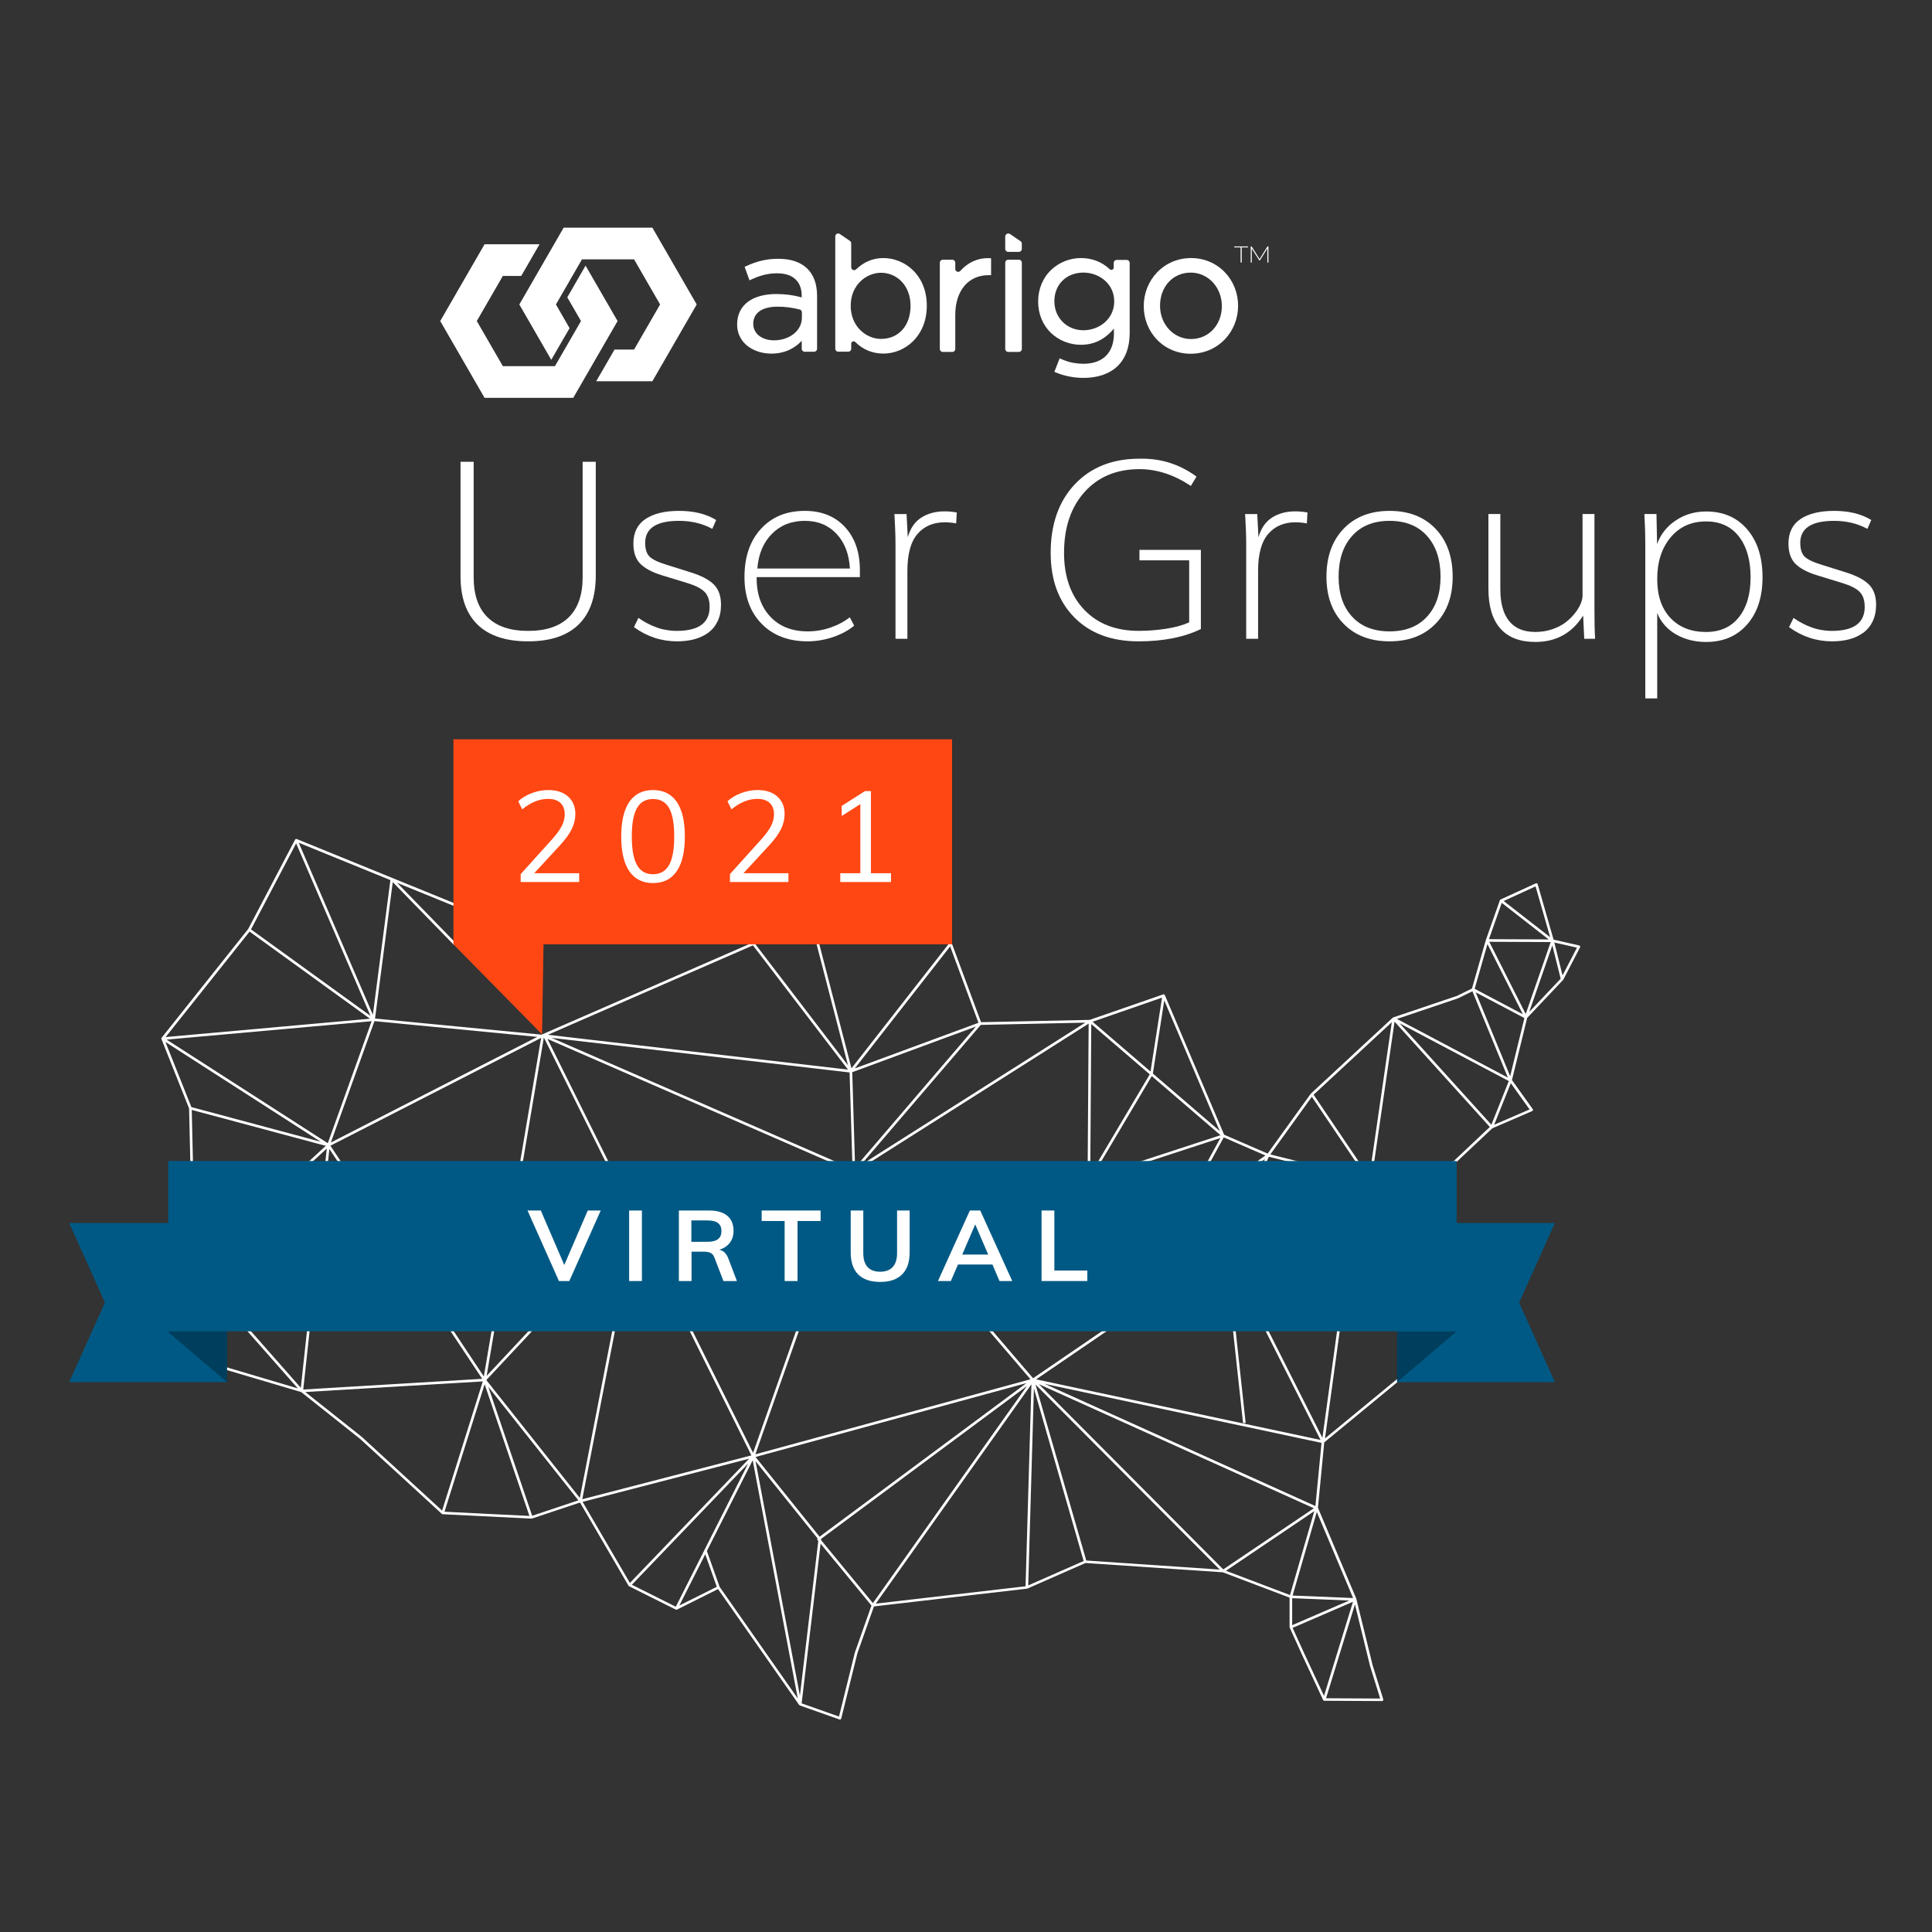 <?xml version="1.0" encoding="utf-8"?>
<!-- Generator: Adobe Illustrator 25.1.0, SVG Export Plug-In . SVG Version: 6.00 Build 0)  -->
<svg version="1.1" id="Layer_1" xmlns="http://www.w3.org/2000/svg" xmlns:xlink="http://www.w3.org/1999/xlink" x="0px" y="0px"
	 viewBox="0 0 1000 1000" style="enable-background:new 0 0 1000 1000;" xml:space="preserve">
<rect x="0" y="0" width="1000" height="1000" fill="#333333" stroke="none"/>
<style type="text/css">
	.st0{fill:#FFFFFF;}
	.st1{fill:none;stroke:#5090CC;stroke-width:0.3;stroke-linejoin:round;stroke-miterlimit:10;}
	.st2{fill:#FF4713;}
	.st3{fill:#EF4B23;}
	.st4{fill:#B13425;}
	.st5{fill:#005A84;}
	.st6{fill:#383943;}
	.st7{clip-path:url(#SVGID_2_);fill:#005A84;}
	.st8{clip-path:url(#SVGID_2_);fill:#383943;}
	.st9{fill:#005984;}
	.st10{opacity:0.3;}
</style>
<path class="st0" d="M817.85,489.74c-0.09-0.19-0.26-0.33-0.47-0.38l-13.25-3.01l-8.24-28.71c-0.05-0.19-0.19-0.35-0.37-0.43
	c-0.18-0.08-0.39-0.08-0.57,0l-18.26,8.37c-0.17,0.08-0.3,0.22-0.36,0.39l-7.27,20.62l-7.17,25.07l-7.74,3.8l-33.02,11.15
	c-0.02,0.01-0.03,0.02-0.05,0.03c-0.01,0.01-0.03,0-0.04,0.01c-0.02,0.01-0.04,0.03-0.06,0.05c-0.03,0.02-0.07,0.03-0.1,0.06
	l-42.42,39.33l-22.33,31l-22.52-9.77l-30.67-72.22c0,0,0,0,0,0l-0.01-0.03l-0.01,0c-0.04-0.1-0.1-0.19-0.18-0.26
	c-0.18-0.15-0.43-0.2-0.66-0.12l-38.04,13.2l-56.25,1.2l-15.16-40.88c-0.09-0.23-0.29-0.4-0.53-0.43c-0.24-0.05-0.49,0.06-0.64,0.25
	l-50.73,64.93l-17.61-67.9l41.79,3.59l0.12-1.36l-42.27-3.63l-1.4-5.42l-1.32,0.34l1.28,4.95l-67.55-5.8l-118.27-10.08l-81.91-33.37
	l-0.01,0.02c-0.07-0.03-0.14-0.07-0.22-0.07c-0.29-0.03-0.51,0.13-0.63,0.36l-24.27,46.26l-44.8,56.29
	c-0.04,0.05-0.05,0.11-0.08,0.17c-0.01,0.03-0.05,0.05-0.05,0.09c0,0.01,0,0.02,0,0.03c-0.03,0.13-0.02,0.26,0.03,0.38l14.31,35.9
	l1.91,82.97c0,0.02,0.01,0.03,0.01,0.04l-0.01,0l4.21,47.98c0.02,0.28,0.22,0.51,0.49,0.59l51.4,15.23l30.51,24.23l42.31,38.82
	c0.12,0.11,0.27,0.17,0.43,0.18l45.96,2.28c0.08,0,0.17-0.01,0.25-0.04l24.87-8.29l25.12,43.06c0.07,0.12,0.17,0.21,0.28,0.27
	l24.19,12.09c0.19,0.1,0.42,0.1,0.61,0l21.24-10.62l41.99,59.98c0.02,0.03,0.06,0.04,0.08,0.06c0.04,0.05,0.09,0.08,0.14,0.11
	c0.04,0.02,0.06,0.07,0.11,0.08l20.56,7.26c0.07,0.03,0.15,0.04,0.23,0.04c0.11,0,0.22-0.03,0.32-0.08
	c0.17-0.09,0.29-0.25,0.34-0.44l8.37-33.8l8.57-24.23l79.22-9.19l0-0.01c0.07-0.01,0.13-0.01,0.2-0.04l30.08-13.24l71.08,4.82
	l34.54,13.1v15.25c0,0.1,0.02,0.19,0.06,0.28l6.05,13.31l11.25,24.16c0.11,0.24,0.35,0.39,0.61,0.39l29.87,0.16c0,0,0,0,0,0
	c0.22,0,0.42-0.1,0.55-0.28c0.13-0.17,0.17-0.4,0.1-0.61l-5.53-17.75l-8.38-34.18c0-0.02-0.01-0.04-0.01-0.05l-0.01-0.06
	l-19.88-47.16l3.27-33.81l43.43-35.77l19.22-19.24c0.16-0.16,0.23-0.4,0.18-0.63l-0.86-3.81l-7.15-18.47l11.55-24.53
	c0.05-0.11,0.07-0.24,0.06-0.36l1.62-41.93l18.95-17.84l20.62-8.9c0.19-0.08,0.33-0.24,0.39-0.44c0.05-0.2,0.02-0.41-0.1-0.58
	l-10.76-15.03l7.87-32.17l18.61-19.68c0.04-0.05,0.08-0.1,0.11-0.15l8.69-16.76C817.94,490.15,817.94,489.93,817.85,489.74z
	 M794.81,458.78l7.55,26.33l-24.07-18.75L794.81,458.78z M777.31,467.32l24.28,18.92l-30.91-0.13L777.31,467.32z M769.9,488.65
	l18.34,36.34l-24.96-13.19L769.9,488.65z M754.67,516.73l7.44-3.65l18.36,44.68l-57.41-30.36L754.67,516.73z M720.4,529.08
	l-11.66,80.22l-28.83-42.69L720.4,529.08z M643.4,736.62l1.35-0.15l-9.39-86.61l48.15,95.46L536.3,713.95l97.43-66.53L643.4,736.62z
	 M612.09,631.66l-1.63-0.74l44.26-30.99l-20.73,45.29L612.09,631.66z M635.5,646.39l72.78-34.09l-14.8,66.84L635.5,646.39z
	 M738.61,668.47l-42.2,9.46l31.88-29.05L738.61,668.47z M711.25,613.62l38.27,29.85l-20.8,3.31L711.25,613.62z M727.56,647.5
	l-32.4,29.85l14.34-64.12L727.56,647.5z M679,567.68l28.6,42.37l-50.09-12.52L679,567.68z M656.76,598.74l50.38,12.59l-71.47,33.48
	L656.76,598.74z M654.99,598.08l-43.32,30.34l21.74-39.72L654.99,598.08z M609.08,630.31l-43.59-19.65l66.18-21.63L609.08,630.31z
	 M565.12,609.35l31.04-52.36l35.58,30.59L565.12,609.35z M602.62,517.81l28.72,67.62l-34.62-29.76L602.62,517.81z M601.47,516.37
	l-5.96,38.26l-29.99-25.78L601.47,516.37z M564.84,530.06l30.27,26.02l-30.8,51.96L564.84,530.06z M611.45,632.86l21.58,13.38
	l-98.31,67.14L443.5,606.86l119.96,4.38L611.45,632.86z M390.97,752.75l51.25-145.29l91.16,106.45L390.97,752.75z M531.3,715.89
	l-107.08,79.51l-33.16-41.27L531.3,715.89z M169.67,591.72l-83.43-53.63l106.12-9.52L169.67,591.72z M193.82,528.53l84.28,8.16
	l-106.86,54.68L193.82,528.53z M280.08,537.21l-29.64,175.27l-79.43-119.46L280.08,537.21z M281.5,537.02l46.55,93.72l-76.17,81.43
	L281.5,537.02z M283.38,537.75l156.4,68.16l-110.54,24.18L283.38,537.75z M440.93,607.05L389.79,752l-59.93-120.66L440.93,607.05z
	 M562.94,609.86l-118.75-4.34l119.29-75.69L562.94,609.86z M561.75,529.32l-116.3,73.79l62.2-72.63L561.75,529.32z M491.79,489.85
	l14.67,39.55l-64.02,23.62L491.79,489.85z M505.11,531.35l-62.51,72.99l-1.48-49.38L505.11,531.35z M441.26,605.07l-155.75-67.87
	l154.24,17.9L441.26,605.07z M283.57,535.6l106.16-46.29l49.18,64.32L283.57,535.6z M205.56,456.95l29.53,12.03
	c0.06,0.03,0.13,0.04,0.2,0.05l118.37,10.09l68.03,5.84l17.23,66.44l-48.44-63.34c-0.19-0.25-0.53-0.34-0.81-0.21l-108.96,47.51
	l0,0.01c-0.01,0.01-0.03,0-0.04,0.01l-0.32,0.16l-86.23-8.35l9.17-70.61l31.81,32.67l0.98-0.95L205.56,456.95z M202.06,455.53
	L193,525.25l-38.38-89.05L202.06,455.53z M153.28,436.52l38.48,89.28l-61.84-44.75L153.28,436.52z M129.17,482.19l62.32,45.1
	l-105.76,9.49L129.17,482.19z M85.62,539.31l80.36,51.66l-66.92-17.94L85.62,539.31z M99.25,574.49l69.39,18.6l-67.54,62.08
	L99.25,574.49z M105.32,704.16l-3.99-45.45l52.83,59.92L105.32,704.16z M155.7,718.33l-54.28-61.59l67.73-62.26L155.7,718.33z
	 M170.49,594.7l79.11,118.98l-92.64,5.54L170.49,594.7z M228.83,781.88l-41.57-38.15l-29.23-23.22l91.86-5.49L228.83,781.88z
	 M230.07,782.47l20.78-66l23.18,68.18L230.07,782.47z M275.45,784.56l-22.71-66.77l46.63,58.79L275.45,784.56z M300.12,775.34
	l-48.4-61.02l76.02-81.26L300.12,775.34z M329.15,632.96l59.78,120.34l-87.55,22.7L329.15,632.96z M301.55,777.36l86.19-22.34
	l-61.7,64.32L301.55,777.36z M349.79,831.64l-22.75-11.38l60.2-62.76L349.79,831.64z M351.63,831.02l13.41-26.54l5.98,16.85
	L351.63,831.02z M372.47,821.35l-6.59-18.55l23.72-46.96l23.33,123.3L372.47,821.35z M391.07,756.3l32.08,39.95
	c-0.07,0.09-0.13,0.2-0.14,0.32c-0.02,0.19,0.03,0.37,0.15,0.52l0.39,0.48l-9.52,80.1L391.07,756.3z M442.47,855.36l-8.21,33.13
	l-19.34-6.83l9.82-82.66l26.33,32.02L442.47,855.36z M451.81,829.78l-26.84-32.64l0.05-0.41c0.01-0.07,0-0.14-0.02-0.21
	l106.56-79.13L451.81,829.78z M530.83,821.06l-77.54,8.99l80.57-113.54L530.83,821.06z M532.2,820.61l2.95-101.94l25.75,89.31
	L532.2,820.61z M562.25,807.72l-26.26-91.07l95.33,95.76L562.25,807.72z M537.7,716.43l142.36,64.24l-46.9,31.65L537.7,716.43z
	 M634.54,813.03l45.73-30.87l-12.57,43.44L634.54,813.03z M668.83,827.21l29.55,1.21l-29.55,12.77V827.21z M685.31,877.79
	l-10.5-22.55l-5.76-12.67l31.25-13.5L685.31,877.79z M709.12,862.26l5.26,16.9l-28.02-0.15l14.96-48.59L709.12,862.26z
	 M700.36,827.14l-31.32-1.28l12.53-43.27L700.36,827.14z M680.86,779.54l-140.2-63.27l143.36,30.56L680.86,779.54z M684.48,744.22
	l-47.93-95.03l56.64,31.53L684.48,744.22z M727.93,709.85l-42.12,34.69l8.71-63.47l51.07,11.11L727.93,709.85z M746.09,687.58
	l0.68,3.01l-49.92-11.31l42.33-9.55L746.09,687.58z M739.46,667.16l-10.07-19.11l20.61-3.28L739.46,667.16z M750.33,642.37
	l-39.65-30.92l41.48-9.03L750.33,642.37z M752.46,600.94l-42.47,9.28l11.83-81.42l49.31,54.52L752.46,600.94z M771.92,582.16
	l-47.47-52.49l56.51,29.88L771.92,582.16z M791.72,574.24l-18.34,7.93l8.61-21.52L791.72,574.24z M781.66,557.05l-17.84-43.43
	l25.21,13.32L781.66,557.05z M789.7,524.85l-18.86-37.38l31.8,0.13L789.7,524.85z M791.5,523.82l11.99-34.51l4.31,17.27
	L791.5,523.82z M808.77,504.87l-4.25-17.03l11.71,2.66L808.77,504.87z"/>
<g>
	<g>
		<path class="st0" d="M273.37,331.96c-11.46,0-20.15-2.85-26.09-8.56c-5.94-5.71-8.91-14.08-8.91-25.11V239h6.8v59.79
			c0,9.11,2.39,16.01,7.18,20.71c4.78,4.7,11.79,7.05,21.02,7.05c9.23,0,16.24-2.35,21.02-7.05c4.78-4.7,7.18-11.6,7.18-20.71V239
			h6.8v59.29c-0.09,11.04-3.1,19.41-9.03,25.11C293.4,329.1,284.74,331.96,273.37,331.96z"/>
		<path class="st0" d="M350.47,331.96c-8.14,0-15.59-2.45-22.34-7.36l2.33-4.78c0.04,0.04,0.37,0.26,0.98,0.66
			c0.61,0.4,1.11,0.72,1.51,0.98c0.4,0.25,1.03,0.61,1.89,1.07c0.86,0.46,1.65,0.85,2.36,1.16c0.71,0.32,1.6,0.67,2.68,1.07
			c1.07,0.4,2.11,0.71,3.12,0.94c1.01,0.23,2.15,0.43,3.43,0.6c1.28,0.17,2.55,0.25,3.81,0.25c11.37,0,17.06-4.13,17.06-12.4
			c0-3.44-0.87-6.04-2.61-7.8c-1.74-1.76-4.75-3.29-9.03-4.59l-12.96-3.97c-5.08-1.55-8.82-3.53-11.24-5.95
			c-2.41-2.41-3.62-5.9-3.62-10.48c0-5.71,2.1-9.95,6.29-12.74c4.19-2.79,9.96-4.19,17.31-4.19c7.68,0,14.1,1.57,19.26,4.72
			l-2.01,4.59c-5.08-2.77-10.83-4.15-17.25-4.15c-11.58,0-17.41,3.76-17.5,11.27c0,3.32,0.74,5.72,2.23,7.21
			c1.49,1.49,4.44,2.91,8.84,4.25l12.65,3.97c5.46,1.72,9.41,3.82,11.86,6.29c2.46,2.48,3.68,5.96,3.68,10.45
			c0,3.23-0.59,6.07-1.76,8.53c-1.18,2.46-2.8,4.44-4.88,5.95c-2.08,1.51-4.47,2.63-7.18,3.37
			C356.67,331.59,353.7,331.96,350.47,331.96z"/>
		<path class="st0" d="M418.07,331.96c-9.94,0-17.89-3.02-23.82-9.06s-8.91-14.12-8.91-24.23c0-10.41,2.83-18.71,8.5-24.92
			c5.67-6.21,13.24-9.32,22.72-9.32c8.69,0,15.61,2.78,20.77,8.34c5.16,5.56,7.74,13,7.74,22.31v3.65h-53.44
			c-0.09,8.52,2.27,15.33,7.05,20.42c4.78,5.1,11.24,7.65,19.39,7.65c3.99,0,7.89-0.65,11.71-1.95c3.82-1.3,7.18-3.08,10.07-5.35
			l2.27,4.34c-2.98,2.48-6.64,4.45-10.98,5.92C426.79,331.22,422.43,331.96,418.07,331.96z M392.01,294.26h47.9
			c-0.42-7.51-2.74-13.5-6.95-17.97c-4.22-4.47-9.68-6.7-16.4-6.7c-6.88,0-12.55,2.23-16.99,6.7
			C395.12,280.76,392.6,286.75,392.01,294.26z"/>
		<path class="st0" d="M463.51,330.64v-48.84c0-2.39-0.05-4.9-0.16-7.52c-0.11-2.62-0.2-4.65-0.28-6.07l-0.13-2.14h6.29l0.63,12.02
			c1.34-4.7,3.7-8.11,7.08-10.23c3.38-2.12,7.35-3.18,11.93-3.18c2.1,0,4.22,0.19,6.36,0.57l-0.32,5.66
			c-2.01-0.38-3.99-0.57-5.92-0.57c-5.92,0-10.62,2.01-14.1,6.04c-3.48,4.03-5.22,10.39-5.22,19.07v35.18H463.51z"/>
		<path class="st0" d="M589.33,331.96c-14.02,0-25.1-4.13-33.26-12.4c-8.16-8.27-12.24-19.39-12.24-33.36
			c0-14.85,4.16-26.7,12.49-35.53c8.33-8.83,19.5-13.25,33.52-13.25c0.17,0,0.42,0,0.76,0c10.53-0.13,20.1,2.96,28.7,9.25l-2.9,4.85
			c-8.73-5.79-17.58-8.69-26.56-8.69c-11.88,0-21.36,3.93-28.45,11.8c-7.09,7.87-10.64,18.39-10.64,31.56
			c0,12.29,3.47,22.09,10.42,29.39c6.94,7.3,16.38,10.95,28.29,10.95c4.7,0,9.42-0.37,14.16-1.1c4.74-0.73,8.71-1.84,11.9-3.3v-32.1
			h-25.74v-5.41h31.79v40.97C612.83,329.84,602.09,331.96,589.33,331.96z"/>
		<path class="st0" d="M645.03,330.64v-48.84c0-2.39-0.05-4.9-0.16-7.52c-0.11-2.62-0.2-4.65-0.28-6.07l-0.13-2.14h6.29l0.63,12.02
			c1.34-4.7,3.7-8.11,7.08-10.23c3.38-2.12,7.35-3.18,11.93-3.18c2.1,0,4.22,0.19,6.36,0.57l-0.32,5.66
			c-2.01-0.38-3.99-0.57-5.92-0.57c-5.92,0-10.62,2.01-14.1,6.04c-3.48,4.03-5.22,10.39-5.22,19.07v35.18H645.03z"/>
		<path class="st0" d="M719.24,331.96c-9.94,0-17.87-3.03-23.79-9.09c-5.92-6.06-8.88-14.17-8.88-24.33
			c0-10.41,2.96-18.69,8.88-24.86c5.91-6.17,13.85-9.25,23.79-9.25c9.95,0,17.87,3.08,23.79,9.25c5.91,6.17,8.87,14.46,8.87,24.86
			c0,10.15-2.96,18.26-8.87,24.33C737.11,328.93,729.18,331.96,719.24,331.96z M719.24,326.8c8.27,0,14.73-2.54,19.39-7.62
			c4.66-5.08,6.99-11.96,6.99-20.64c0-8.89-2.33-15.94-6.99-21.15c-4.66-5.2-11.12-7.8-19.39-7.8c-8.27,0-14.73,2.6-19.39,7.8
			c-4.66,5.2-6.99,12.25-6.99,21.15c0,8.69,2.33,15.57,6.99,20.64C704.51,324.26,710.97,326.8,719.24,326.8z"/>
		<path class="st0" d="M794.7,332.27c-8.02,0-14.07-2.33-18.16-6.99c-4.09-4.66-6.14-11.52-6.14-20.58v-38.65h6.17v38.9
			c0,7.26,1.52,12.77,4.56,16.52c3.04,3.76,7.56,5.63,13.56,5.63c3.06,0,5.96-0.46,8.69-1.38c2.73-0.92,5.02-2.1,6.89-3.52
			c1.87-1.43,3.48-3,4.85-4.72c1.36-1.72,2.37-3.37,3.02-4.94c0.65-1.57,0.98-2.99,0.98-4.25v-42.23h6.17v50.41
			c0,5.75,0.1,10.47,0.31,14.16h-5.6l-0.57-12.02C813.69,327.72,805.44,332.27,794.7,332.27z"/>
		<path class="st0" d="M851.6,361.48v-78.55c0-1.26-0.01-2.69-0.03-4.28c-0.02-1.59-0.05-3.1-0.09-4.53
			c-0.04-1.43-0.1-2.75-0.16-3.97c-0.06-1.22-0.12-2.2-0.16-2.96v-1.13h6.23l0.32,15.55c1.8-5.04,5.01-9.11,9.63-12.21
			c4.61-3.1,9.86-4.66,15.73-4.66c8.9,0,15.99,3.08,21.28,9.25c5.29,6.17,7.93,14.43,7.93,24.8c0,10.2-2.64,18.33-7.93,24.39
			c-5.29,6.06-12.38,9.1-21.28,9.1c-5.83,0-11.02-1.31-15.58-3.93c-4.55-2.62-7.79-6.3-9.72-11.05v44.18H851.6z M883.07,327.11
			c7.26,0,12.91-2.54,16.96-7.62c4.05-5.08,6.07-11.98,6.07-20.71c0-8.89-2.03-15.93-6.07-21.12c-4.05-5.18-9.7-7.77-16.96-7.77
			c-7.64,0-13.76,2.76-18.38,8.28c-4.61,5.52-6.92,12.7-6.92,21.56c0,8.56,2.27,15.26,6.83,20.11
			C869.15,324.69,875.31,327.11,883.07,327.11z"/>
		<path class="st0" d="M948.34,331.96c-8.14,0-15.59-2.45-22.34-7.36l2.33-4.78c0.04,0.04,0.37,0.26,0.98,0.66
			c0.61,0.4,1.11,0.72,1.51,0.98c0.4,0.25,1.03,0.61,1.89,1.07c0.86,0.46,1.65,0.85,2.36,1.16c0.71,0.32,1.6,0.67,2.68,1.07
			c1.07,0.4,2.11,0.71,3.12,0.94c1.01,0.23,2.15,0.43,3.43,0.6c1.28,0.17,2.55,0.25,3.81,0.25c11.37,0,17.06-4.13,17.06-12.4
			c0-3.44-0.87-6.04-2.61-7.8c-1.74-1.76-4.75-3.29-9.03-4.59l-12.96-3.97c-5.08-1.55-8.82-3.53-11.24-5.95
			c-2.41-2.41-3.62-5.9-3.62-10.48c0-5.71,2.1-9.95,6.29-12.74c4.19-2.79,9.96-4.19,17.31-4.19c7.68,0,14.1,1.57,19.26,4.72
			l-2.01,4.59c-5.08-2.77-10.83-4.15-17.25-4.15c-11.58,0-17.41,3.76-17.5,11.27c0,3.32,0.74,5.72,2.23,7.21
			c1.49,1.49,4.44,2.91,8.84,4.25l12.65,3.97c5.46,1.72,9.41,3.82,11.86,6.29c2.46,2.48,3.68,5.96,3.68,10.45
			c0,3.23-0.59,6.07-1.76,8.53c-1.18,2.46-2.8,4.44-4.88,5.95c-2.08,1.51-4.47,2.63-7.18,3.37
			C954.54,331.59,951.57,331.96,948.34,331.96z"/>
	</g>
</g>
<path class="st1" d="M73.12,640.27"/>
<path class="st1" d="M73.12,640.27"/>
<path class="st1" d="M73.12,640.27"/>
<path class="st1" d="M73.12,640.27"/>
<polygon class="st2" points="492.79,382.68 234.69,382.68 234.69,488.77 234.75,488.77 234.69,488.8 280.56,535.39 281.33,488.77 
	492.79,488.77 "/>
<g>
	<path class="st0" d="M299.78,451.98v4.56H269.5v-4.1l16.46-18.25c2.2-2.47,3.81-4.69,4.83-6.68c1.01-1.98,1.52-3.97,1.52-5.95
		c0-2.6-0.75-4.6-2.25-5.98c-1.5-1.39-3.64-2.08-6.41-2.08c-4.5,0-8.95,1.81-13.36,5.42l-2.05-4.17c1.85-1.76,4.19-3.17,7.01-4.23
		c2.82-1.06,5.66-1.59,8.53-1.59c4.32,0,7.74,1.11,10.25,3.34c2.51,2.23,3.77,5.23,3.77,9.03c0,2.69-0.61,5.28-1.82,7.77
		c-1.21,2.49-3.23,5.28-6.05,8.36l-13.42,14.55H299.78z"/>
	<path class="st0" d="M325.74,450.95c-2.8-4.08-4.2-10.06-4.2-17.95s1.4-13.87,4.2-17.95c2.8-4.08,6.89-6.12,12.27-6.12
		c5.38,0,9.47,2.04,12.27,6.12c2.8,4.08,4.2,10.04,4.2,17.89c0,7.89-1.4,13.89-4.2,17.99c-2.8,4.1-6.89,6.15-12.27,6.15
		C332.62,457.07,328.53,455.03,325.74,450.95z M346.3,447.75c1.79-3.17,2.68-8.11,2.68-14.81c0-6.66-0.88-11.55-2.65-14.68
		c-1.76-3.13-4.54-4.69-8.33-4.69c-3.75,0-6.51,1.56-8.3,4.69c-1.79,3.13-2.68,8.02-2.68,14.68c0,6.66,0.89,11.58,2.68,14.78
		c1.79,3.2,4.55,4.79,8.3,4.79C341.75,452.51,344.51,450.92,346.3,447.75z"/>
	<path class="st0" d="M408.09,451.98v4.56h-30.28v-4.1l16.46-18.25c2.2-2.47,3.81-4.69,4.83-6.68c1.01-1.98,1.52-3.97,1.52-5.95
		c0-2.6-0.75-4.6-2.25-5.98c-1.5-1.39-3.64-2.08-6.41-2.08c-4.5,0-8.95,1.81-13.36,5.42l-2.05-4.17c1.85-1.76,4.19-3.17,7.01-4.23
		c2.82-1.06,5.66-1.59,8.53-1.59c4.32,0,7.74,1.11,10.25,3.34c2.51,2.23,3.77,5.23,3.77,9.03c0,2.69-0.61,5.28-1.82,7.77
		c-1.21,2.49-3.23,5.28-6.05,8.36l-13.42,14.55H408.09z"/>
	<path class="st0" d="M450.8,451.98h10.38v4.56h-26.25v-4.56h10.38v-35.77l-9.65,6.15v-5.22l12.03-7.67h3.11V451.98z"/>
</g>
<g>
	<polyline class="st3" points="3091.35,-183.78 3161.96,-183.78 3145.96,-219.38 3161.96,-254.99 3091.35,-254.99 3091.35,-183.78 	
		"/>
	<polyline class="st4" points="3091.35,-183.78 3091.35,-183.78 3091.35,-206.51 3118,-206.51 3091.35,-183.78 	"/>
	<polygon class="st3" points="2796.38,-240.3 2808.3,-240.3 2802.34,-254.18 2796.38,-240.3 	"/>
	<path class="st3" d="M2689.59-251.13c0-1.64-0.52-2.86-1.57-3.66c-1.05-0.8-2.69-1.21-4.94-1.21h-7.33v9.83h7.33
		c2.21,0,3.85-0.41,4.91-1.23C2689.06-248.22,2689.59-249.46,2689.59-251.13L2689.59-251.13z"/>
	<path class="st3" d="M3067.05-255.72h-10.6v27.57h-5.92v-27.57h-10.55v-4.82h27.07V-255.72L3067.05-255.72z M3027.2-228.15h-4.37
		l-17.47-22.7v22.7h-5.46v-32.4h4.37l17.43,22.66v-22.66h5.51V-228.15L3027.2-228.15z M2985.79-255.9h-15.93v8.96h14.97v4.64h-14.97
		v9.51h15.93v4.64h-21.66v-32.4h21.66V-255.9L2985.79-255.9z M2937.93-228.15h-4.78l-14.42-32.4h6.1l10.78,25.03l10.78-25.03h5.96
		L2937.93-228.15L2937.93-228.15z M2908.53-255.9h-15.92v8.96h14.97v4.64h-14.97v9.51h15.92v4.64h-21.66v-32.4h21.66V-255.9
		L2908.53-255.9z M2852.57-228.15h-21.02v-32.4h5.87v27.57h15.15V-228.15L2852.57-228.15z M2813.48-228.15l-3.23-7.6h-15.83
		l-3.28,7.6h-5.92l14.65-32.4h4.78l14.7,32.4H2813.48L2813.48-228.15z M2773.49-241.25c0,4.4-1.15,7.75-3.46,10.05
		c-2.3,2.31-5.66,3.46-10.05,3.46c-4.46,0-7.83-1.14-10.12-3.43c-2.29-2.29-3.44-5.65-3.44-10.08v-19.29h5.78v19.61
		c0,2.79,0.65,4.91,1.96,6.35c1.3,1.44,3.24,2.16,5.82,2.16c2.52,0,4.44-0.73,5.76-2.18c1.32-1.46,1.98-3.56,1.98-6.32v-19.61h5.78
		V-241.25L2773.49-241.25z M2733.86-255.72h-10.6v27.57h-5.92v-27.57h-10.56v-4.82h27.07V-255.72L2733.86-255.72z M2690.5-228.15
		l-4.14-10.78c-0.36-1-0.93-1.7-1.68-2.09c-0.76-0.39-1.74-0.59-2.96-0.59h-5.87v13.47h-5.82v-32.4h13.88c3.67,0,6.46,0.8,8.37,2.41
		c1.91,1.61,2.87,3.91,2.87,6.92c0,2.15-0.57,3.98-1.71,5.48c-1.14,1.5-2.75,2.57-4.85,3.21c1.91,0.39,3.29,1.73,4.14,4l3.96,10.37
		H2690.5L2690.5-228.15z M2654.32-228.15h-5.87v-32.4h5.87V-228.15L2654.32-228.15z M2622.25-228.15h-4.78l-14.42-32.4h6.1
		l10.78,25.03l10.78-25.03h5.96L2622.25-228.15L2622.25-228.15z M2553.65-282.72v76.21H3118v-76.21H2553.65L2553.65-282.72z"/>
	<polyline class="st3" points="2579.96,-183.78 2509.35,-183.78 2525.35,-219.38 2509.35,-254.99 2579.96,-254.99 2579.96,-183.78 	
		"/>
	<polyline class="st4" points="2579.96,-183.78 2579.96,-183.78 2553.31,-206.51 2579.96,-206.51 2579.96,-183.78 	"/>
	<polygon class="st5" points="2704.34,120.35 2722.08,151.08 2699.99,189.36 2655.79,189.36 2633.69,151.08 2655.79,112.81 
		2683.18,112.81 2674.07,128.6 2664.91,128.6 2651.93,151.08 2664.91,173.57 2690.87,173.57 2703.85,151.08 2695.23,136.14 
		2704.34,120.35 	"/>
	<polygon class="st3" points="2700,157.8 2691.36,142.83 2704.34,120.35 2730.3,120.35 2743.28,142.83 2730.3,165.32 
		2720.55,165.32 2711.43,181.11 2739.42,181.11 2761.51,142.83 2739.42,104.56 2695.22,104.56 2673.13,142.83 2690.87,173.57 
		2700,157.8 	"/>
	<path class="st6" d="M2812.86,145.27c0.65,0.16,1.11,0.76,1.11,1.43v2.64c0,3.12-1.43,5.98-4.03,8.07
		c-2.62,2.08-6.13,3.23-9.89,3.23c-2.84,0-5.44-0.78-7.33-2.21c-1.96-1.52-2.99-3.61-2.99-6.04c0-2.6,1.01-4.68,3.01-6.19
		c2.09-1.53,5.22-2.34,9.06-2.34C2805.52,143.87,2809.16,144.33,2812.86,145.27L2812.86,145.27z M2802.24,120.01
		c-5.74,0-10.59,1.11-16.21,3.72l-0.6,0.28l2.44,6.73l0.67-0.34c3.62-1.64,7.7-3.17,12.99-3.17c3.97,0,7.05,0.97,9.14,2.88
		c2.14,1.9,3.22,4.76,3.22,8.48v0.64c-4.3-1.17-8.14-1.67-12.76-1.67c-5.72,0-10.54,1.31-13.94,3.78
		c-3.59,2.64-5.49,6.54-5.49,11.29c0,5.71,2.94,9.13,5.41,11c3.12,2.34,7.25,3.63,11.65,3.63c7.51,0,12.31-3.35,15.13-6.41v4
		c0,0.81,0.65,1.46,1.46,1.46h4.73c0.81,0,1.46-0.65,1.46-1.46v-26.31c0-5.98-1.69-10.62-5.03-13.8
		C2813.18,121.6,2808.38,120.01,2802.24,120.01L2802.24,120.01z"/>
	<path class="st6" d="M2868.12,143.49c-0.02,9.82-5.92,16.43-14.69,16.45c-7.44,0-15.13-6.18-15.13-16.52
		c0-10.29,7.7-16.44,15.13-16.45C2860.71,126.98,2868.1,132.66,2868.12,143.49L2868.12,143.49z M2854.59,119.65h-0.01
		c-5.17,0-9.7,1.88-13.53,5.59c-0.94,0.91-2.5,0.3-2.5-1.01v-11.93c0-0.48-0.24-0.93-0.64-1.2l-5.03-3.44
		c-0.97-0.66-2.28,0.03-2.28,1.2v55.99c0,0.81,0.65,1.46,1.46,1.46h5.03c0.81,0,1.46-0.65,1.46-1.46v-2.54
		c0-1.05,1.26-1.56,2.01-0.82c3.89,3.83,8.59,5.77,14.01,5.77h0.02c5.53,0,10.97-2.3,14.93-6.32c3.05-3.1,6.69-8.65,6.69-17.52
		c0-8.91-3.65-14.45-6.72-17.53C2865.54,121.93,2860.11,119.65,2854.59,119.65L2854.59,119.65z"/>
	<path class="st6" d="M2890.41,125.07v-3.12c0-0.8-0.65-1.46-1.46-1.46h-4.77c-0.81,0-1.46,0.65-1.46,1.46v43.02
		c0,0.81,0.65,1.46,1.46,1.46h4.77c0.81,0,1.46-0.65,1.46-1.46v-17.02c0-12.01,6.5-19.76,16.55-19.76h1.29v-8.42l-0.78-0.04
		c-5.63-0.24-10.72,2.01-14.53,6.32C2892.05,127.03,2890.41,126.4,2890.41,125.07L2890.41,125.07z"/>
	<path class="st6" d="M2916.77,166.42h5.34c0.8,0,1.46-0.65,1.46-1.46v-43.02c0-0.8-0.65-1.46-1.46-1.46h-5.34
		c-0.81,0-1.46,0.65-1.46,1.46v43.02C2915.31,165.77,2915.96,166.42,2916.77,166.42L2916.77,166.42z"/>
	<path class="st6" d="M2964.94,151.68c-2.84,2.51-6.73,3.95-10.66,3.95c-8.25-0.01-14.47-6.22-14.48-14.44
		c0.01-8.39,5.96-14.27,14.48-14.29c3.95,0,7.83,1.43,10.66,3.93c3.06,2.7,4.68,6.31,4.68,10.44
		C2969.62,145.31,2967.96,149.01,2964.94,151.68L2964.94,151.68z M2969.37,124.36c0,1.03-1.22,1.56-1.98,0.85
		c-3.99-3.69-8.81-5.56-14.37-5.56H2953c-5.42,0-10.78,2.11-14.69,5.8c-4.26,4-6.6,9.65-6.6,15.89c0,6.21,2.33,11.82,6.57,15.79
		c3.9,3.65,9.26,5.75,14.71,5.75h0.01c6.51,0,11.9-2.64,16.47-8.06v2.43c0,4.88-1.39,8.68-4.12,11.29
		c-3.49,3.33-9.17,4.56-16.05,3.35c-2.19-0.39-4.32-1.12-6.35-2.03l-0.52-0.24l-2.64,6.73l0.63,0.27c4.33,1.83,9.01,2.75,13.92,2.75
		h0.01c6.94,0,12.7-1.94,16.65-5.61c4.13-3.83,6.31-9.59,6.3-16.66v-35.05c0-0.81-0.65-1.46-1.46-1.46h-5.02
		c-0.8,0-1.46,0.65-1.46,1.46V124.36L2969.37,124.36z"/>
	<path class="st6" d="M3007.91,160.01c-8.66,0-15.45-7.29-15.46-16.59c0.02-9.57,6.44-16.51,15.28-16.52
		c8.7,0,15.52,7.34,15.53,16.7C3023.25,152.95,3016.65,160.01,3007.91,160.01L3007.91,160.01z M3024.7,126.68
		c-4.37-4.53-10.33-7.03-16.78-7.03h-0.01c-6.5,0-12.5,2.52-16.9,7.11c-4.31,4.48-6.68,10.47-6.68,16.84
		c0,6.36,2.35,12.3,6.62,16.72c4.35,4.52,10.31,7.01,16.78,7.01h0.01c6.5,0,12.5-2.52,16.92-7.1c4.32-4.48,6.7-10.45,6.7-16.81
		C3031.35,137.07,3028.99,131.12,3024.7,126.68L3024.7,126.68z"/>
	<path class="st6" d="M2922.91,111.24l-5.23-3.58c-0.33-0.23-0.69-0.29-1.03-0.24l-0.26,0.05c-0.35,0.1-0.63,0.31-0.82,0.6
		l-0.04,0.06c-0.05,0.09-0.1,0.19-0.13,0.29c-0.03,0.09-0.05,0.19-0.06,0.29l-0.03,0.14v0.06v4.19v2c0,0.81,0.65,1.46,1.46,1.46
		h5.34c0.8,0,1.46-0.65,1.46-1.46v-2.61C2923.57,111.99,2923.32,111.52,2922.91,111.24L2922.91,111.24z"/>
	<path class="st6" d="M3046.62,113.8v8.05h-0.54v-7.02l-3.72,5.94h-0.29l-3.75-5.88v6.97h-0.52v-8.05h0.47l3.94,6.29l3.94-6.29
		H3046.62L3046.62,113.8z M3029.58,113.8h6.87v0.48h-3.14v7.57h-0.56v-7.57h-3.16V113.8L3029.58,113.8z"/>
	<polygon class="st6" points="2433.54,-135.37 2397.3,-135.37 2397.3,-140.63 2475.59,-140.63 2475.59,-135.37 2439.21,-135.37 
		2439.21,-42.15 2433.54,-42.15 2433.54,-135.37 	"/>
	<polygon class="st6" points="2573.65,-140.63 2573.65,-42.15 2567.7,-42.15 2567.7,-89.45 2501.31,-89.45 2501.31,-42.15 
		2495.5,-42.15 2495.5,-140.63 2501.31,-140.63 2501.31,-94.85 2567.7,-94.85 2567.7,-140.63 2573.65,-140.63 	"/>
	<polygon class="st6" points="2605.32,-140.63 2611,-140.63 2611,-42.15 2605.32,-42.15 2605.32,-140.63 	"/>
	<polygon class="st6" points="2718.05,-140.63 2718.05,-42.15 2713.35,-42.15 2648.06,-130.81 2648.06,-42.15 2642.67,-42.15 
		2642.67,-140.63 2647.51,-140.63 2712.66,-52.24 2712.66,-140.63 2718.05,-140.63 	"/>
	<polygon class="st6" points="2810.59,-42.15 2755.4,-89.73 2755.4,-42.15 2749.73,-42.15 2749.73,-140.63 2755.4,-140.63 
		2755.4,-94.57 2807.69,-140.63 2815.99,-140.63 2761.35,-92.22 2819.17,-42.15 2810.59,-42.15 	"/>
	<path class="st3" d="M2892.41-59.44c3-2.3,4.5-5.95,4.5-10.93c0-5.07-1.5-8.8-4.5-11.21c-3-2.39-7.72-3.59-14.18-3.59h-25.31v29.18
		h25.31C2884.68-55.98,2889.41-57.13,2892.41-59.44L2892.41-59.44z M2852.92-99.13h22.96c12.36,0,18.53-4.61,18.53-13.83
		c0-4.61-1.52-8.07-4.56-10.37c-3.04-2.31-7.7-3.46-13.97-3.46h-22.96V-99.13L2852.92-99.13z M2909.28-84.33
		c3.09,4.15,4.63,9.27,4.63,15.35c0,8.39-2.97,14.96-8.92,19.71c-5.95,4.75-14.22,7.12-24.83,7.12h-44.68v-98.48h43.29
		c10.14,0,18.12,2.29,23.93,6.85c5.81,4.57,8.71,10.86,8.71,18.88c0,5.17-1.36,9.66-4.08,13.48c-2.72,3.83-6.48,6.62-11.27,8.37
		C2901.79-91.39,2906.19-88.48,2909.28-84.33L2909.28-84.33z"/>
	<polygon class="st3" points="2935.77,-140.63 2953.61,-140.63 2953.61,-42.15 2935.77,-42.15 2935.77,-140.63 	"/>
	<path class="st3" d="M3061.91-95.4v47.31c-4.52,2.21-9.96,3.96-16.32,5.25c-6.36,1.29-12.86,1.94-19.5,1.94
		c-10.15,0-18.95-2.03-26.42-6.08c-7.47-4.06-13.19-9.87-17.15-17.43c-3.97-7.56-5.95-16.6-5.95-27.11
		c0-10.33,1.98-19.27,5.95-26.83c3.96-7.56,9.61-13.37,16.94-17.43c7.33-4.06,15.93-6.09,25.8-6.09c6.92,0,13.39,1.01,19.43,3.04
		c6.04,2.03,11.09,4.89,15.15,8.57l-6.09,13c-4.61-3.6-9.13-6.18-13.56-7.75c-4.43-1.57-9.27-2.35-14.52-2.35
		c-10.15,0-17.82,3.04-23.03,9.13c-5.21,6.09-7.82,14.99-7.82,26.7c0,12.08,2.67,21.19,8.02,27.32c5.35,6.14,13.32,9.2,23.93,9.2
		c6.45,0,12.82-0.88,19.09-2.63v-24.89h-21.3V-95.4H3061.91L3061.91-95.4z"/>
	<path class="st5" d="M3224.87-90.82c-2.11,2.98-5.21,4.49-9.23,4.49c-4.02,0-7.12-1.5-9.23-4.47c-2.08-2.93-3.14-7.24-3.14-12.81
		c0-5.48,1.06-9.74,3.14-12.65c2.11-2.95,5.21-4.44,9.23-4.44c4.01,0,7.12,1.49,9.23,4.42c2.08,2.9,3.14,7.16,3.14,12.67
		C3228-98.08,3226.95-93.77,3224.87-90.82L3224.87-90.82z M3197.33-86.75h-22.79v-4.85l0.09-0.09l11.21-12.09
		c1.3-1.42,2.27-2.74,2.87-3.91c0.59-1.15,0.89-2.3,0.89-3.42c0-1.41-0.41-2.48-1.21-3.19c-0.82-0.71-2.02-1.08-3.56-1.08
		c-2.82,0-5.76,1.13-8.75,3.36l-0.32,0.24l-2.26-4.94l0.18-0.16c1.32-1.2,3.05-2.16,5.12-2.87c2.06-0.7,4.17-1.06,6.27-1.06
		c3.36,0,6.08,0.84,8.06,2.51c2,1.68,3.01,3.97,3.01,6.8c0,1.92-0.42,3.76-1.26,5.47c-0.83,1.69-2.23,3.61-4.15,5.68l0,0l-7.59,8.07
		h14.21V-86.75L3197.33-86.75z M3164.59-90.82c-2.11,2.98-5.22,4.49-9.23,4.49c-4.02,0-7.12-1.5-9.23-4.47
		c-2.08-2.93-3.14-7.24-3.14-12.81c0-5.48,1.06-9.74,3.14-12.65c2.11-2.95,5.21-4.44,9.23-4.44c4.01,0,7.12,1.49,9.23,4.42
		c2.08,2.9,3.14,7.16,3.14,12.67C3167.73-98.08,3166.67-93.77,3164.59-90.82L3164.59-90.82z M3137.06-86.75h-22.8v-4.85l0.09-0.09
		l11.21-12.09c1.3-1.42,2.26-2.74,2.87-3.91c0.59-1.15,0.89-2.3,0.89-3.42c0-1.41-0.41-2.48-1.21-3.19
		c-0.82-0.71-2.02-1.08-3.56-1.08c-2.82,0-5.76,1.13-8.75,3.36l-0.32,0.24l-2.26-4.94l0.18-0.16c1.32-1.2,3.05-2.16,5.12-2.87
		c2.06-0.7,4.17-1.06,6.27-1.06c3.37,0,6.08,0.84,8.06,2.51c2,1.68,3.01,3.97,3.01,6.8c0,1.92-0.42,3.76-1.26,5.47
		c-0.83,1.69-2.23,3.61-4.15,5.68l0,0l-7.59,8.07h14.21V-86.75L3137.06-86.75z M3091.08-138.46v35.6v13.28v22.32v23.06l23.06-23.06
		h136.97v-71.21H3091.08L3091.08-138.46z"/>
	<path class="st5" d="M3159.72-94.42c-0.92,1.86-2.35,2.77-4.36,2.77c-2.02,0-3.44-0.9-4.37-2.77c-0.95-1.9-1.43-5-1.43-9.19
		c0-4.13,0.48-7.18,1.43-9.05c0.92-1.83,2.35-2.72,4.37-2.72c2.01,0,3.44,0.89,4.36,2.72c0.94,1.88,1.43,4.92,1.43,9.05
		C3161.15-99.42,3160.67-96.33,3159.72-94.42L3159.72-94.42z"/>
	<path class="st5" d="M3220-94.42c-0.92,1.86-2.35,2.77-4.36,2.77c-2.02,0-3.44-0.9-4.36-2.77c-0.95-1.9-1.43-5-1.43-9.19
		c0-4.13,0.48-7.18,1.43-9.05c0.92-1.83,2.35-2.72,4.36-2.72c2.02,0,3.44,0.89,4.36,2.72c0.95,1.88,1.43,4.92,1.43,9.05
		C3221.43-99.42,3220.95-96.33,3220-94.42L3220-94.42z"/>
	<polygon class="st6" points="2457.66,-3.74 2457.66,28.62 2455.02,28.62 2455.02,2.72 2443.66,28.62 2441.57,28.62 2430.12,2.94 
		2430.16,28.62 2427.53,28.62 2427.53,-3.74 2429.84,-3.74 2442.66,25.26 2455.3,-3.74 2457.66,-3.74 	"/>
	<path class="st6" d="M2491.66,17.53l-7.63-17.86l-7.68,17.86H2491.66L2491.66,17.53z M2492.75,19.99h-17.45l-3.73,8.63h-2.91
		l14.09-32.36h2.55l14.04,32.36h-2.91L2492.75,19.99L2492.75,19.99z"/>
	<polygon class="st6" points="2535.69,-3.74 2535.69,28.62 2533.51,28.62 2512.97,1.04 2512.97,28.62 2510.33,28.62 2510.33,-3.74 
		2512.56,-3.74 2533.06,23.85 2533.06,-3.74 2535.69,-3.74 	"/>
	<path class="st6" d="M2569.69,17.53l-7.63-17.86l-7.68,17.86H2569.69L2569.69,17.53z M2570.78,19.99h-17.45l-3.73,8.63h-2.91
		l14.09-32.36h2.55l14.04,32.36h-2.91L2570.78,19.99L2570.78,19.99z"/>
	<path class="st6" d="M2612.23,12.03V26.8c-1.18,0.64-2.8,1.16-4.86,1.57c-2.06,0.41-4.14,0.61-6.22,0.61
		c-3.15,0-5.86-0.65-8.14-1.97s-4.01-3.22-5.21-5.7c-1.2-2.49-1.79-5.46-1.79-8.91c0-3.42,0.6-6.38,1.79-8.86
		c1.2-2.49,2.92-4.38,5.16-5.68c2.24-1.3,4.89-1.96,7.95-1.96c4.57,0,8.24,1.41,11,4.23l-1.18,2.23c-1.54-1.39-3.1-2.4-4.66-3.02
		c-1.56-0.62-3.29-0.93-5.2-0.93c-3.82,0-6.76,1.21-8.84,3.64c-2.08,2.43-3.11,5.88-3.11,10.36c0,4.58,1.05,8.07,3.16,10.5
		c2.11,2.42,5.14,3.63,9.11,3.63c3.06,0,5.89-0.5,8.5-1.5V14.44h-8.54v-2.41H2612.23L2612.23,12.03z"/>
	<polygon class="st6" points="2625.87,-3.74 2645.82,-3.74 2645.82,-1.33 2628.64,-1.33 2628.64,10.94 2644.91,10.94 2644.91,13.44 
		2628.64,13.44 2628.64,26.21 2645.82,26.21 2645.82,28.62 2625.87,28.62 2625.87,-3.74 	"/>
	<path class="st6" d="M2688.23,10.63c2.21,0,3.85-0.41,4.91-1.23c1.06-0.82,1.59-2.06,1.59-3.73c0-1.64-0.52-2.86-1.57-3.66
		c-1.04-0.8-2.69-1.2-4.93-1.2h-7.32v9.82H2688.23L2688.23,10.63z M2701.81,28.62h-6.18l-4.14-10.77c-0.36-1-0.93-1.7-1.68-2.09
		c-0.76-0.39-1.74-0.59-2.95-0.59H2681v13.45h-5.82V-3.74h13.86c3.67,0,6.45,0.8,8.36,2.41c1.91,1.61,2.86,3.91,2.86,6.91
		c0,2.15-0.57,3.98-1.7,5.48c-1.14,1.5-2.75,2.57-4.84,3.2c1.91,0.39,3.29,1.73,4.13,4L2701.81,28.62L2701.81,28.62z"/>
	<polygon class="st6" points="2712.72,-3.74 2718.58,-3.74 2718.58,28.62 2712.72,28.62 2712.72,-3.74 	"/>
	<path class="st6" d="M2735.2,28.03c-2.17-0.67-4.01-1.62-5.52-2.86l2-4.27c1.57,1.18,3.22,2.05,4.93,2.62
		c1.71,0.56,3.58,0.84,5.61,0.84c2.24,0,3.98-0.39,5.21-1.18c1.23-0.78,1.84-1.89,1.84-3.32c0-1.21-0.57-2.14-1.7-2.79
		c-1.14-0.65-3.01-1.26-5.61-1.84c-4.06-0.88-7.02-2.01-8.86-3.41c-1.85-1.39-2.77-3.42-2.77-6.09c0-1.91,0.51-3.61,1.54-5.09
		c1.03-1.48,2.49-2.65,4.39-3.5c1.89-0.85,4.08-1.27,6.57-1.27c2.27,0,4.43,0.34,6.48,1.02c2.05,0.68,3.72,1.63,5.02,2.84
		l-1.96,4.27c-2.88-2.3-6.06-3.45-9.54-3.45c-2.09,0-3.74,0.43-4.95,1.3c-1.21,0.86-1.82,2.04-1.82,3.52c0,1.28,0.54,2.24,1.61,2.91
		c1.07,0.67,2.92,1.29,5.52,1.87c2.7,0.64,4.89,1.32,6.59,2.06c1.7,0.74,3,1.7,3.91,2.86c0.91,1.17,1.36,2.63,1.36,4.39
		c0,1.94-0.51,3.63-1.54,5.07c-1.03,1.44-2.51,2.55-4.45,3.34c-1.94,0.79-4.23,1.18-6.86,1.18
		C2739.69,29.03,2737.36,28.7,2735.2,28.03L2735.2,28.03z"/>
	<polygon class="st6" points="2787.03,28.62 2771.99,13.49 2771.99,28.62 2766.13,28.62 2766.13,-3.74 2771.99,-3.74 2771.99,10.76 
		2786.44,-3.74 2793.49,-3.74 2777.76,11.8 2794.21,28.62 2787.03,28.62 	"/>
	<polygon class="st6" points="2806.71,23.17 2806.71,28.62 2801.26,28.62 2801.26,23.17 2806.71,23.17 	"/>
	<path class="st6" d="M2847.3,26.17c4.39,0,7.7-1.16,9.91-3.48c2.21-2.32,3.32-5.75,3.32-10.29c0-9.12-4.41-13.68-13.23-13.68h-7.45
		v27.45H2847.3L2847.3,26.17z M2837.03-3.74h10.41c5.15,0,9.12,1.39,11.91,4.18c2.79,2.79,4.18,6.77,4.18,11.96
		c0,5.18-1.4,9.18-4.2,12c-2.8,2.82-6.77,4.23-11.89,4.23h-10.41V-3.74L2837.03-3.74z"/>
	<path class="st6" d="M2888.57,11.72c5.3,0,7.95-2.21,7.95-6.63c0-4.27-2.65-6.41-7.95-6.41h-9.54v13.04H2888.57L2888.57,11.72z
		 M2901.16,28.62h-2.91l-4.04-10.77c-0.52-1.46-1.23-2.43-2.14-2.93c-0.91-0.5-2.23-0.75-3.96-0.75h-9.04v14.45h-2.82V-3.74h12.5
		c3.36,0,5.97,0.76,7.82,2.29c1.85,1.53,2.77,3.72,2.77,6.57c0,2.09-0.55,3.85-1.66,5.27c-1.11,1.42-2.69,2.43-4.75,3
		c0.94,0.15,1.74,0.55,2.41,1.18c0.67,0.64,1.23,1.58,1.68,2.82L2901.16,28.62L2901.16,28.62z"/>
	<polygon class="st6" points="2913.15,-3.74 2915.97,-3.74 2915.97,28.62 2913.15,28.62 2913.15,-3.74 	"/>
	<polygon class="st6" points="2956.69,-3.74 2942.7,28.62 2940.11,28.62 2926.11,-3.74 2929.06,-3.74 2941.42,24.98 2953.78,-3.74 
		2956.69,-3.74 	"/>
	<polygon class="st6" points="2966.83,-3.74 2986.78,-3.74 2986.78,-1.33 2969.6,-1.33 2969.6,10.94 2985.87,10.94 2985.87,13.44 
		2969.6,13.44 2969.6,26.21 2986.78,26.21 2986.78,28.62 2966.83,28.62 2966.83,-3.74 	"/>
	<path class="st6" d="M3043.14,11.13v15.54c-1.49,0.73-3.28,1.3-5.36,1.73c-2.09,0.43-4.23,0.64-6.41,0.64c-3.33,0-6.23-0.67-8.68-2
		c-2.45-1.33-4.33-3.24-5.64-5.73c-1.3-2.49-1.95-5.46-1.95-8.91c0-3.39,0.65-6.33,1.95-8.82c1.3-2.48,3.16-4.39,5.57-5.73
		c2.41-1.33,5.24-2,8.48-2c2.27,0,4.4,0.33,6.39,1c1.98,0.67,3.64,1.61,4.98,2.82l-2,4.27c-1.51-1.18-3-2.03-4.45-2.54
		c-1.45-0.51-3.05-0.77-4.77-0.77c-3.33,0-5.85,1-7.57,3c-1.71,2-2.57,4.92-2.57,8.77c0,3.97,0.88,6.96,2.64,8.98
		c1.76,2.02,4.38,3.02,7.86,3.02c2.12,0,4.21-0.29,6.27-0.86v-8.18h-7v-4.23H3043.14L3043.14,11.13z"/>
	<path class="st6" d="M3068.41,10.63c2.21,0,3.85-0.41,4.91-1.23c1.06-0.82,1.59-2.06,1.59-3.73c0-1.64-0.52-2.86-1.57-3.66
		c-1.04-0.8-2.69-1.2-4.93-1.2h-7.32v9.82H3068.41L3068.41,10.63z M3082,28.62h-6.18l-4.14-10.77c-0.36-1-0.93-1.7-1.68-2.09
		c-0.76-0.39-1.74-0.59-2.95-0.59h-5.86v13.45h-5.82V-3.74h13.86c3.67,0,6.45,0.8,8.36,2.41c1.91,1.61,2.86,3.91,2.86,6.91
		c0,2.15-0.57,3.98-1.7,5.48c-1.14,1.5-2.75,2.57-4.84,3.2c1.91,0.39,3.29,1.73,4.13,4L3082,28.62L3082,28.62z"/>
	<path class="st6" d="M3114.04,21.26c1.67-2.06,2.5-5.02,2.5-8.86c0-3.82-0.83-6.75-2.5-8.8c-1.67-2.04-4-3.07-7-3.07
		c-3,0-5.33,1.01-7,3.04c-1.67,2.03-2.5,4.97-2.5,8.82s0.83,6.8,2.5,8.86c1.67,2.06,4,3.09,7,3.09
		C3110.04,24.35,3112.38,23.32,3114.04,21.26L3114.04,21.26z M3098.89,27.01c-2.32-1.35-4.11-3.27-5.36-5.78
		c-1.26-2.5-1.89-5.44-1.89-8.84c0-3.36,0.62-6.29,1.86-8.8c1.24-2.5,3.02-4.42,5.34-5.75c2.32-1.33,5.05-2,8.2-2
		c3.15,0,5.89,0.67,8.2,2c2.32,1.33,4.09,3.25,5.32,5.75c1.23,2.5,1.84,5.43,1.84,8.8c0,3.39-0.62,6.34-1.86,8.84
		c-1.24,2.5-3.01,4.43-5.32,5.78c-2.3,1.35-5.03,2.02-8.18,2.02C3103.92,29.03,3101.2,28.36,3098.89,27.01L3098.89,27.01z"/>
	<polygon class="st6" points="3179.54,-3.74 3168.08,28.62 3163.31,28.62 3155.18,5.35 3146.95,28.62 3142.18,28.62 3130.77,-3.74 
		3136.72,-3.74 3144.81,20.4 3153.22,-3.74 3157.4,-3.74 3165.63,20.58 3173.9,-3.74 3179.54,-3.74 	"/>
	<polygon class="st6" points="3198.22,1.08 3187.67,1.08 3187.67,-3.74 3214.72,-3.74 3214.72,1.08 3204.12,1.08 3204.12,28.62 
		3198.22,28.62 3198.22,1.08 	"/>
	<polygon class="st6" points="3252.57,-3.74 3252.57,28.62 3246.76,28.62 3246.76,14.58 3230.17,14.58 3230.17,28.62 3224.4,28.62 
		3224.4,-3.74 3230.17,-3.74 3230.17,9.81 3246.76,9.81 3246.76,-3.74 3252.57,-3.74 	"/>
	<polygon class="st6" points="3269.89,23.17 3269.89,28.62 3264.44,28.62 3264.44,23.17 3269.89,23.17 	"/>
	<polygon class="st6" points="2573.46,-140.61 2573.46,-42.24 2567.51,-42.24 2567.51,-89.49 2501.19,-89.49 2501.19,-42.24 
		2495.39,-42.24 2495.39,-140.61 2501.19,-140.61 2501.19,-94.88 2567.51,-94.88 2567.51,-140.61 2573.46,-140.61 	"/>
	<polygon class="st6" points="2605.09,-140.61 2610.76,-140.61 2610.76,-42.24 2605.09,-42.24 2605.09,-140.61 	"/>
	<polygon class="st6" points="2717.7,-140.61 2717.7,-42.24 2713,-42.24 2647.78,-130.8 2647.78,-42.24 2642.4,-42.24 
		2642.4,-140.61 2647.23,-140.61 2712.31,-52.32 2712.31,-140.61 2717.7,-140.61 	"/>
	<polygon class="st6" points="2810.13,-42.24 2755,-89.77 2755,-42.24 2749.34,-42.24 2749.34,-140.61 2755,-140.61 2755,-94.6 
		2807.23,-140.61 2815.52,-140.61 2760.94,-92.25 2818.7,-42.24 2810.13,-42.24 	"/>
	<path class="st3" d="M2891.85-59.51c2.99-2.3,4.49-5.94,4.49-10.91c0-5.06-1.5-8.79-4.49-11.19c-2.99-2.39-7.71-3.59-14.16-3.59
		h-25.29v29.15h25.29C2884.14-56.05,2888.86-57.2,2891.85-59.51L2891.85-59.51z M2852.41-99.16h22.94c12.34,0,18.51-4.6,18.51-13.82
		c0-4.6-1.52-8.06-4.56-10.36c-3.04-2.3-7.69-3.46-13.95-3.46h-22.94V-99.16L2852.41-99.16z M2908.71-84.38
		c3.09,4.15,4.63,9.26,4.63,15.34c0,8.38-2.97,14.94-8.91,19.69c-5.94,4.74-14.21,7.11-24.8,7.11H2835v-98.38h43.25
		c10.13,0,18.1,2.28,23.9,6.84c5.8,4.56,8.7,10.85,8.7,18.86c0,5.16-1.36,9.65-4.08,13.47c-2.72,3.83-6.47,6.61-11.26,8.36
		C2901.23-91.42,2905.62-88.52,2908.71-84.38L2908.71-84.38z"/>
	<polygon class="st3" points="2935.17,-140.61 2952.99,-140.61 2952.99,-42.24 2935.17,-42.24 2935.17,-140.61 	"/>
	<path class="st3" d="M3061.17-95.43v47.26c-4.52,2.21-9.95,3.96-16.3,5.25c-6.35,1.29-12.85,1.93-19.48,1.93
		c-10.13,0-18.93-2.02-26.39-6.08c-7.46-4.05-13.17-9.86-17.13-17.41c-3.96-7.55-5.94-16.58-5.94-27.08
		c0-10.32,1.98-19.25,5.94-26.81c3.96-7.55,9.6-13.35,16.93-17.41c7.32-4.05,15.91-6.08,25.77-6.08c6.91,0,13.38,1.02,19.41,3.04
		c6.03,2.03,11.08,4.88,15.13,8.57l-6.08,12.99c-4.61-3.59-9.12-6.17-13.54-7.74c-4.42-1.56-9.26-2.35-14.51-2.35
		c-10.13,0-17.8,3.04-23,9.12c-5.21,6.08-7.81,14.97-7.81,26.67c0,12.07,2.67,21.16,8.01,27.29c5.34,6.13,13.31,9.19,23.9,9.19
		c6.45,0,12.8-0.87,19.07-2.63v-24.87h-21.28v-12.85H3061.17L3061.17-95.43z"/>
	<path class="st5" d="M3223.95-90.86c-2.11,2.98-5.21,4.48-9.22,4.48c-4.01,0-7.12-1.5-9.22-4.46c-2.08-2.92-3.13-7.23-3.13-12.8
		c0-5.48,1.06-9.73,3.14-12.64c2.1-2.95,5.21-4.44,9.22-4.44c4.01,0,7.11,1.48,9.22,4.41c2.08,2.9,3.14,7.16,3.14,12.66
		C3227.08-98.11,3226.03-93.81,3223.95-90.86L3223.95-90.86z M3196.44-86.79h-22.77v-4.85l0.08-0.09l11.2-12.08
		c1.3-1.42,2.26-2.73,2.86-3.91c0.59-1.15,0.89-2.3,0.89-3.41c0-1.41-0.41-2.48-1.21-3.18c-0.81-0.71-2.01-1.08-3.56-1.08
		c-2.81,0-5.75,1.13-8.74,3.36l-0.32,0.24l-2.25-4.93l0.18-0.16c1.32-1.2,3.04-2.16,5.11-2.86c2.06-0.7,4.17-1.06,6.26-1.06
		c3.36,0,6.07,0.84,8.05,2.51c2,1.68,3.01,3.96,3.01,6.79c0,1.92-0.42,3.76-1.26,5.47c-0.83,1.69-2.22,3.6-4.15,5.68l0,0l-7.58,8.06
		h14.2V-86.79L3196.44-86.79z M3163.74-90.86c-2.11,2.98-5.21,4.48-9.22,4.48c-4.01,0-7.11-1.5-9.22-4.46
		c-2.08-2.92-3.14-7.23-3.14-12.8c0-5.48,1.06-9.73,3.14-12.64c2.11-2.95,5.21-4.44,9.22-4.44c4.01,0,7.11,1.48,9.22,4.41
		c2.08,2.9,3.14,7.16,3.14,12.66C3166.87-98.11,3165.82-93.81,3163.74-90.86L3163.74-90.86z M3136.23-86.79h-22.77v-4.85l0.09-0.09
		l11.2-12.08c1.3-1.42,2.26-2.73,2.86-3.91c0.59-1.15,0.89-2.3,0.89-3.41c0-1.41-0.41-2.48-1.21-3.18
		c-0.81-0.71-2.01-1.08-3.56-1.08c-2.81,0-5.75,1.13-8.74,3.36l-0.32,0.24l-2.26-4.93l0.18-0.16c1.32-1.2,3.04-2.16,5.11-2.86
		c2.06-0.7,4.17-1.06,6.26-1.06c3.36,0,6.07,0.84,8.05,2.51c2,1.68,3.01,3.96,3.01,6.79c0,1.92-0.42,3.76-1.26,5.47
		c-0.83,1.69-2.22,3.6-4.15,5.68l0,0l-7.59,8.06h14.2V-86.79L3136.23-86.79z M3090.31-138.44v35.57v13.27v22.3v23.04l23.04-23.04
		h136.82v-71.13H3090.31L3090.31-138.44z"/>
	<path class="st5" d="M3158.88-94.46c-0.92,1.86-2.35,2.76-4.36,2.76c-2.01,0-3.44-0.9-4.36-2.76c-0.95-1.9-1.43-4.99-1.43-9.18
		c0-4.13,0.48-7.17,1.43-9.04c0.92-1.83,2.35-2.71,4.36-2.71c2.01,0,3.44,0.89,4.36,2.71c0.94,1.87,1.43,4.91,1.43,9.04
		C3160.3-99.45,3159.82-96.36,3158.88-94.46L3158.88-94.46z"/>
	<g>
		<defs>
			<rect id="SVGID_1_" x="2394.9" y="-282.72" width="874.99" height="472.08"/>
		</defs>
		<clipPath id="SVGID_2_">
			<use xlink:href="#SVGID_1_"  style="overflow:visible;"/>
		</clipPath>
		<path class="st7" d="M3219.09-94.46c-0.92,1.86-2.35,2.76-4.36,2.76c-2.01,0-3.44-0.9-4.36-2.76c-0.95-1.9-1.43-4.99-1.43-9.18
			c0-4.13,0.48-7.17,1.43-9.04c0.92-1.83,2.34-2.71,4.36-2.71c2.01,0,3.44,0.89,4.36,2.71c0.94,1.87,1.42,4.91,1.42,9.04
			C3220.51-99.45,3220.03-96.36,3219.09-94.46L3219.09-94.46z"/>
		<polyline class="st8" points="2394.9,71.97 3268.25,71.97 3269.89,71.97 		"/>
		<polygon class="st8" points="3269.89,72.72 2394.9,72.72 2394.9,71.22 3269.89,71.22 3269.89,72.72 		"/>
	</g>
</g>
<g>
	<polygon class="st9" points="723.11,715.4 804.8,715.4 786.29,674.21 804.8,633.02 723.11,633.02 	"/>
	<polygon class="st10" points="723.11,715.4 723.11,689.09 753.95,689.09 	"/>
</g>
<g>
	<polygon class="st3" points="369.56,650.01 383.43,650.01 376.5,633.95 	"/>
	<path class="st3" d="M245.27,637.48c0-1.89-0.61-3.31-1.83-4.24c-1.22-0.93-3.13-1.39-5.75-1.39h-8.53v11.37h8.53
		c2.58,0,4.48-0.47,5.72-1.42C244.65,640.85,245.27,639.41,245.27,637.48z"/>
	<path class="st9" d="M87.06,600.93v88.16h666.89v-88.16H87.06z"/>
</g>
<g>
	<polygon class="st9" points="117.5,715.4 35.81,715.4 54.32,674.21 35.81,633.02 117.5,633.02 	"/>
	<polygon class="st10" points="117.5,715.4 117.5,689.09 86.66,689.09 	"/>
</g>
<g>
	<path class="st0" d="M310.93,626.56l-16.25,36.5h-5.38l-16.25-36.5h6.87l12.15,28.2l12.15-28.2H310.93z"/>
	<path class="st0" d="M325.64,626.56h6.61v36.5h-6.61V626.56z"/>
	<path class="st0" d="M381.42,663.06h-6.97l-4.67-12.15c-0.41-1.13-1.04-1.91-1.9-2.36c-0.85-0.44-1.97-0.67-3.33-0.67h-6.61v15.18
		h-6.56v-36.5h15.64c4.14,0,7.28,0.91,9.43,2.72c2.15,1.81,3.23,4.41,3.23,7.79c0,2.43-0.64,4.49-1.92,6.18
		c-1.28,1.69-3.1,2.9-5.46,3.61c2.15,0.45,3.71,1.95,4.67,4.51L381.42,663.06z M366.09,642.76c2.49,0,4.34-0.46,5.54-1.38
		c1.2-0.92,1.79-2.32,1.79-4.2c0-1.85-0.59-3.22-1.77-4.13c-1.18-0.91-3.03-1.36-5.56-1.36h-8.25v11.07H366.09z"/>
	<path class="st0" d="M406.13,631.99h-11.89v-5.43h30.5v5.43H412.8v31.07h-6.67V631.99z"/>
	<path class="st0" d="M444.2,659.65c-2.58-2.58-3.87-6.37-3.87-11.36v-21.74h6.51v22.1c0,3.14,0.73,5.53,2.2,7.15
		c1.47,1.62,3.66,2.44,6.56,2.44c2.84,0,5-0.82,6.49-2.46c1.49-1.64,2.23-4.02,2.23-7.13v-22.1h6.51v21.74
		c0,4.96-1.3,8.73-3.9,11.33s-6.38,3.9-11.33,3.9C450.58,663.52,446.78,662.23,444.2,659.65z"/>
	<path class="st0" d="M513.69,654.5h-17.84l-3.69,8.56h-6.67l16.51-36.5h5.38l16.56,36.5h-6.61L513.69,654.5z M511.49,649.37
		l-6.72-15.64l-6.72,15.64H511.49z"/>
	<path class="st0" d="M539.12,626.56h6.61v31.07h17.07v5.43h-23.69V626.56z"/>
</g>
<g>
	<g>
		<g>
			<path class="st0" d="M283.59,126.41 M303.09,137.5l16.57,28.67l-22.95,39.75h-45.9l-22.95-39.75l22.95-39.75h28.45l-9.47,16.4
				h-9.52l-13.48,23.35l13.48,23.35h26.97l13.48-23.35l-7.1-12.27L303.09,137.5z"/>
			<path class="st0" d="M294.81,169.86l-7.06-12.27l13.48-23.35h26.96l13.48,23.35l-13.48,23.35h-10.12l-9.48,16.4h29.08
				l22.94-39.75l-22.94-39.75h-45.92L268.8,157.6l16.53,28.64L294.81,169.86z"/>
		</g>
		<path class="st0" d="M402.88,133.95c-5.96,0-11,1.16-16.84,3.87l-0.63,0.29l2.53,6.99l0.7-0.35c3.76-1.71,7.99-3.29,13.49-3.29
			c4.13,0,7.32,1,9.49,2.99c2.22,1.98,3.35,4.94,3.35,8.81v0.67c-4.47-1.22-8.45-1.74-13.25-1.74c-5.94,0-10.95,1.36-14.48,3.93
			c-3.73,2.74-5.7,6.79-5.7,11.72c0,5.93,3.05,9.48,5.61,11.42c3.24,2.43,7.53,3.77,12.1,3.77c7.8,0,12.79-3.48,15.72-6.65v4.15
			c0,0.84,0.68,1.52,1.52,1.52h4.91c0.84,0,1.52-0.68,1.52-1.52v-27.33c0-6.21-1.76-11.03-5.23-14.33
			C414.23,135.6,409.25,133.95,402.88,133.95z M413.91,160.18c0.67,0.17,1.15,0.79,1.15,1.49l0,2.74c0,3.24-1.49,6.21-4.18,8.38
			c-2.72,2.16-6.37,3.36-10.27,3.36c-2.95,0-5.66-0.81-7.62-2.29c-2.03-1.58-3.11-3.75-3.11-6.27c0-2.69,1.05-4.86,3.13-6.43
			c2.17-1.59,5.42-2.43,9.41-2.43C406.28,158.73,410.06,159.21,413.91,160.18z"/>
		<path class="st0" d="M457.25,133.57c0,0-0.01,0-0.01,0c-5.37,0-10.08,1.95-14.06,5.81c-0.98,0.95-2.6,0.31-2.6-1.05l0-12.39
			c0-0.5-0.25-0.97-0.66-1.25l-5.22-3.57c-1.01-0.69-2.37,0.03-2.37,1.25v58.15c0,0.84,0.68,1.52,1.52,1.52h5.22
			c0.84,0,1.52-0.68,1.52-1.52v-2.64c0-1.09,1.31-1.62,2.09-0.86c4.04,3.98,8.92,5.99,14.56,5.99c0.01,0,0.01,0,0.02,0
			c5.74,0,11.4-2.39,15.5-6.56c3.17-3.22,6.95-8.99,6.95-18.2c0-9.26-3.79-15.01-6.98-18.21
			C468.62,135.94,462.98,133.57,457.25,133.57z M471.3,158.34c-0.02,10.2-6.15,17.06-15.26,17.08c-7.72,0-15.71-6.42-15.72-17.16
			c0-10.69,7.99-17.08,15.72-17.08C463.61,141.19,471.28,147.09,471.3,158.34z"/>
		<path class="st0" d="M494.45,139.2v-3.24c0-0.84-0.68-1.52-1.52-1.52h-4.96c-0.84,0-1.52,0.68-1.52,1.52v44.68
			c0,0.84,0.68,1.52,1.52,1.52h4.96c0.84,0,1.52-0.68,1.52-1.52v-17.68c0-12.47,6.75-20.53,17.19-20.53h1.34v-8.75l-0.81-0.04
			c-5.85-0.25-11.13,2.09-15.1,6.56C496.16,141.24,494.45,140.58,494.45,139.2z"/>
		<path class="st0" d="M521.83,182.15h5.55c0.84,0,1.52-0.68,1.52-1.52v-44.68c0-0.84-0.68-1.52-1.52-1.52h-5.55
			c-0.84,0-1.52,0.68-1.52,1.52v44.68C520.31,181.47,520.99,182.15,521.83,182.15z"/>
		<path class="st0" d="M576.46,138.46c0,1.07-1.27,1.62-2.06,0.89c-4.14-3.84-9.15-5.78-14.93-5.78c-0.01,0-0.01,0-0.02,0
			c-5.63,0-11.19,2.2-15.26,6.02c-4.42,4.16-6.86,10.02-6.85,16.5c0,6.45,2.42,12.28,6.82,16.4c4.05,3.8,9.62,5.97,15.28,5.97
			c0.01,0,0.01,0,0.02,0c6.76,0,12.36-2.74,17.1-8.37v2.52c0,5.06-1.44,9.01-4.28,11.73c-3.62,3.46-9.52,4.74-16.67,3.48
			c-2.28-0.4-4.49-1.16-6.59-2.11l-0.54-0.25l-2.74,6.99l0.66,0.28c4.5,1.9,9.36,2.86,14.46,2.86c0,0,0,0,0.01,0
			c7.21,0,13.19-2.01,17.3-5.82c4.29-3.98,6.55-9.96,6.55-17.31v-36.4c0-0.84-0.68-1.52-1.52-1.52h-5.22
			c-0.84,0-1.52,0.68-1.52,1.52V138.46z M571.86,166.84c-2.95,2.61-6.99,4.1-11.08,4.1c-8.57-0.01-15.03-6.46-15.04-15
			c0.01-8.72,6.2-14.82,15.04-14.85c4.1,0,8.14,1.49,11.08,4.08c3.18,2.81,4.86,6.56,4.86,10.85
			C576.73,160.23,575,164.07,571.86,166.84z"/>
		<path class="st0" d="M633.93,140.87c-4.54-4.71-10.73-7.3-17.43-7.3c0,0-0.01,0-0.01,0c-6.75,0-12.98,2.62-17.55,7.38
			c-4.48,4.66-6.94,10.87-6.94,17.5c0,6.6,2.44,12.77,6.87,17.37c4.52,4.69,10.71,7.28,17.43,7.28c0,0,0.01,0,0.01,0
			c6.75,0,12.99-2.62,17.57-7.37c4.49-4.66,6.96-10.86,6.96-17.46C640.84,151.66,638.38,145.49,633.93,140.87z M616.49,175.49
			c-9,0-16.05-7.57-16.06-17.23c0.02-9.94,6.69-17.15,15.87-17.16c9.04,0,16.12,7.62,16.13,17.35
			C632.42,168.16,625.57,175.49,616.49,175.49z"/>
		<path class="st0" d="M528.21,124.84l-5.43-3.72c-0.34-0.23-0.72-0.3-1.08-0.25c-0.09,0.01-0.18,0.03-0.27,0.05
			c-0.36,0.1-0.66,0.32-0.86,0.63c-0.01,0.02-0.03,0.04-0.04,0.06c-0.06,0.09-0.1,0.2-0.14,0.3c-0.03,0.1-0.05,0.2-0.06,0.3
			c-0.01,0.05-0.03,0.09-0.03,0.15v0.06v4.35v2.08c0,0.84,0.68,1.52,1.52,1.52h5.55c0.84,0,1.52-0.68,1.52-1.52v-2.72
			C528.89,125.62,528.64,125.13,528.21,124.84z"/>
	</g>
	<g>
		<g>
			<g>
				<path class="st0" d="M638.84,127.54h7.13v0.5h-3.26v7.86h-0.58v-7.86h-3.28V127.54z M656.54,127.54v8.36h-0.56v-7.29l-3.87,6.17
					h-0.3l-3.89-6.11v7.23h-0.54v-8.36h0.48l4.09,6.53l4.09-6.53H656.54z"/>
			</g>
		</g>
	</g>
</g>
</svg>
